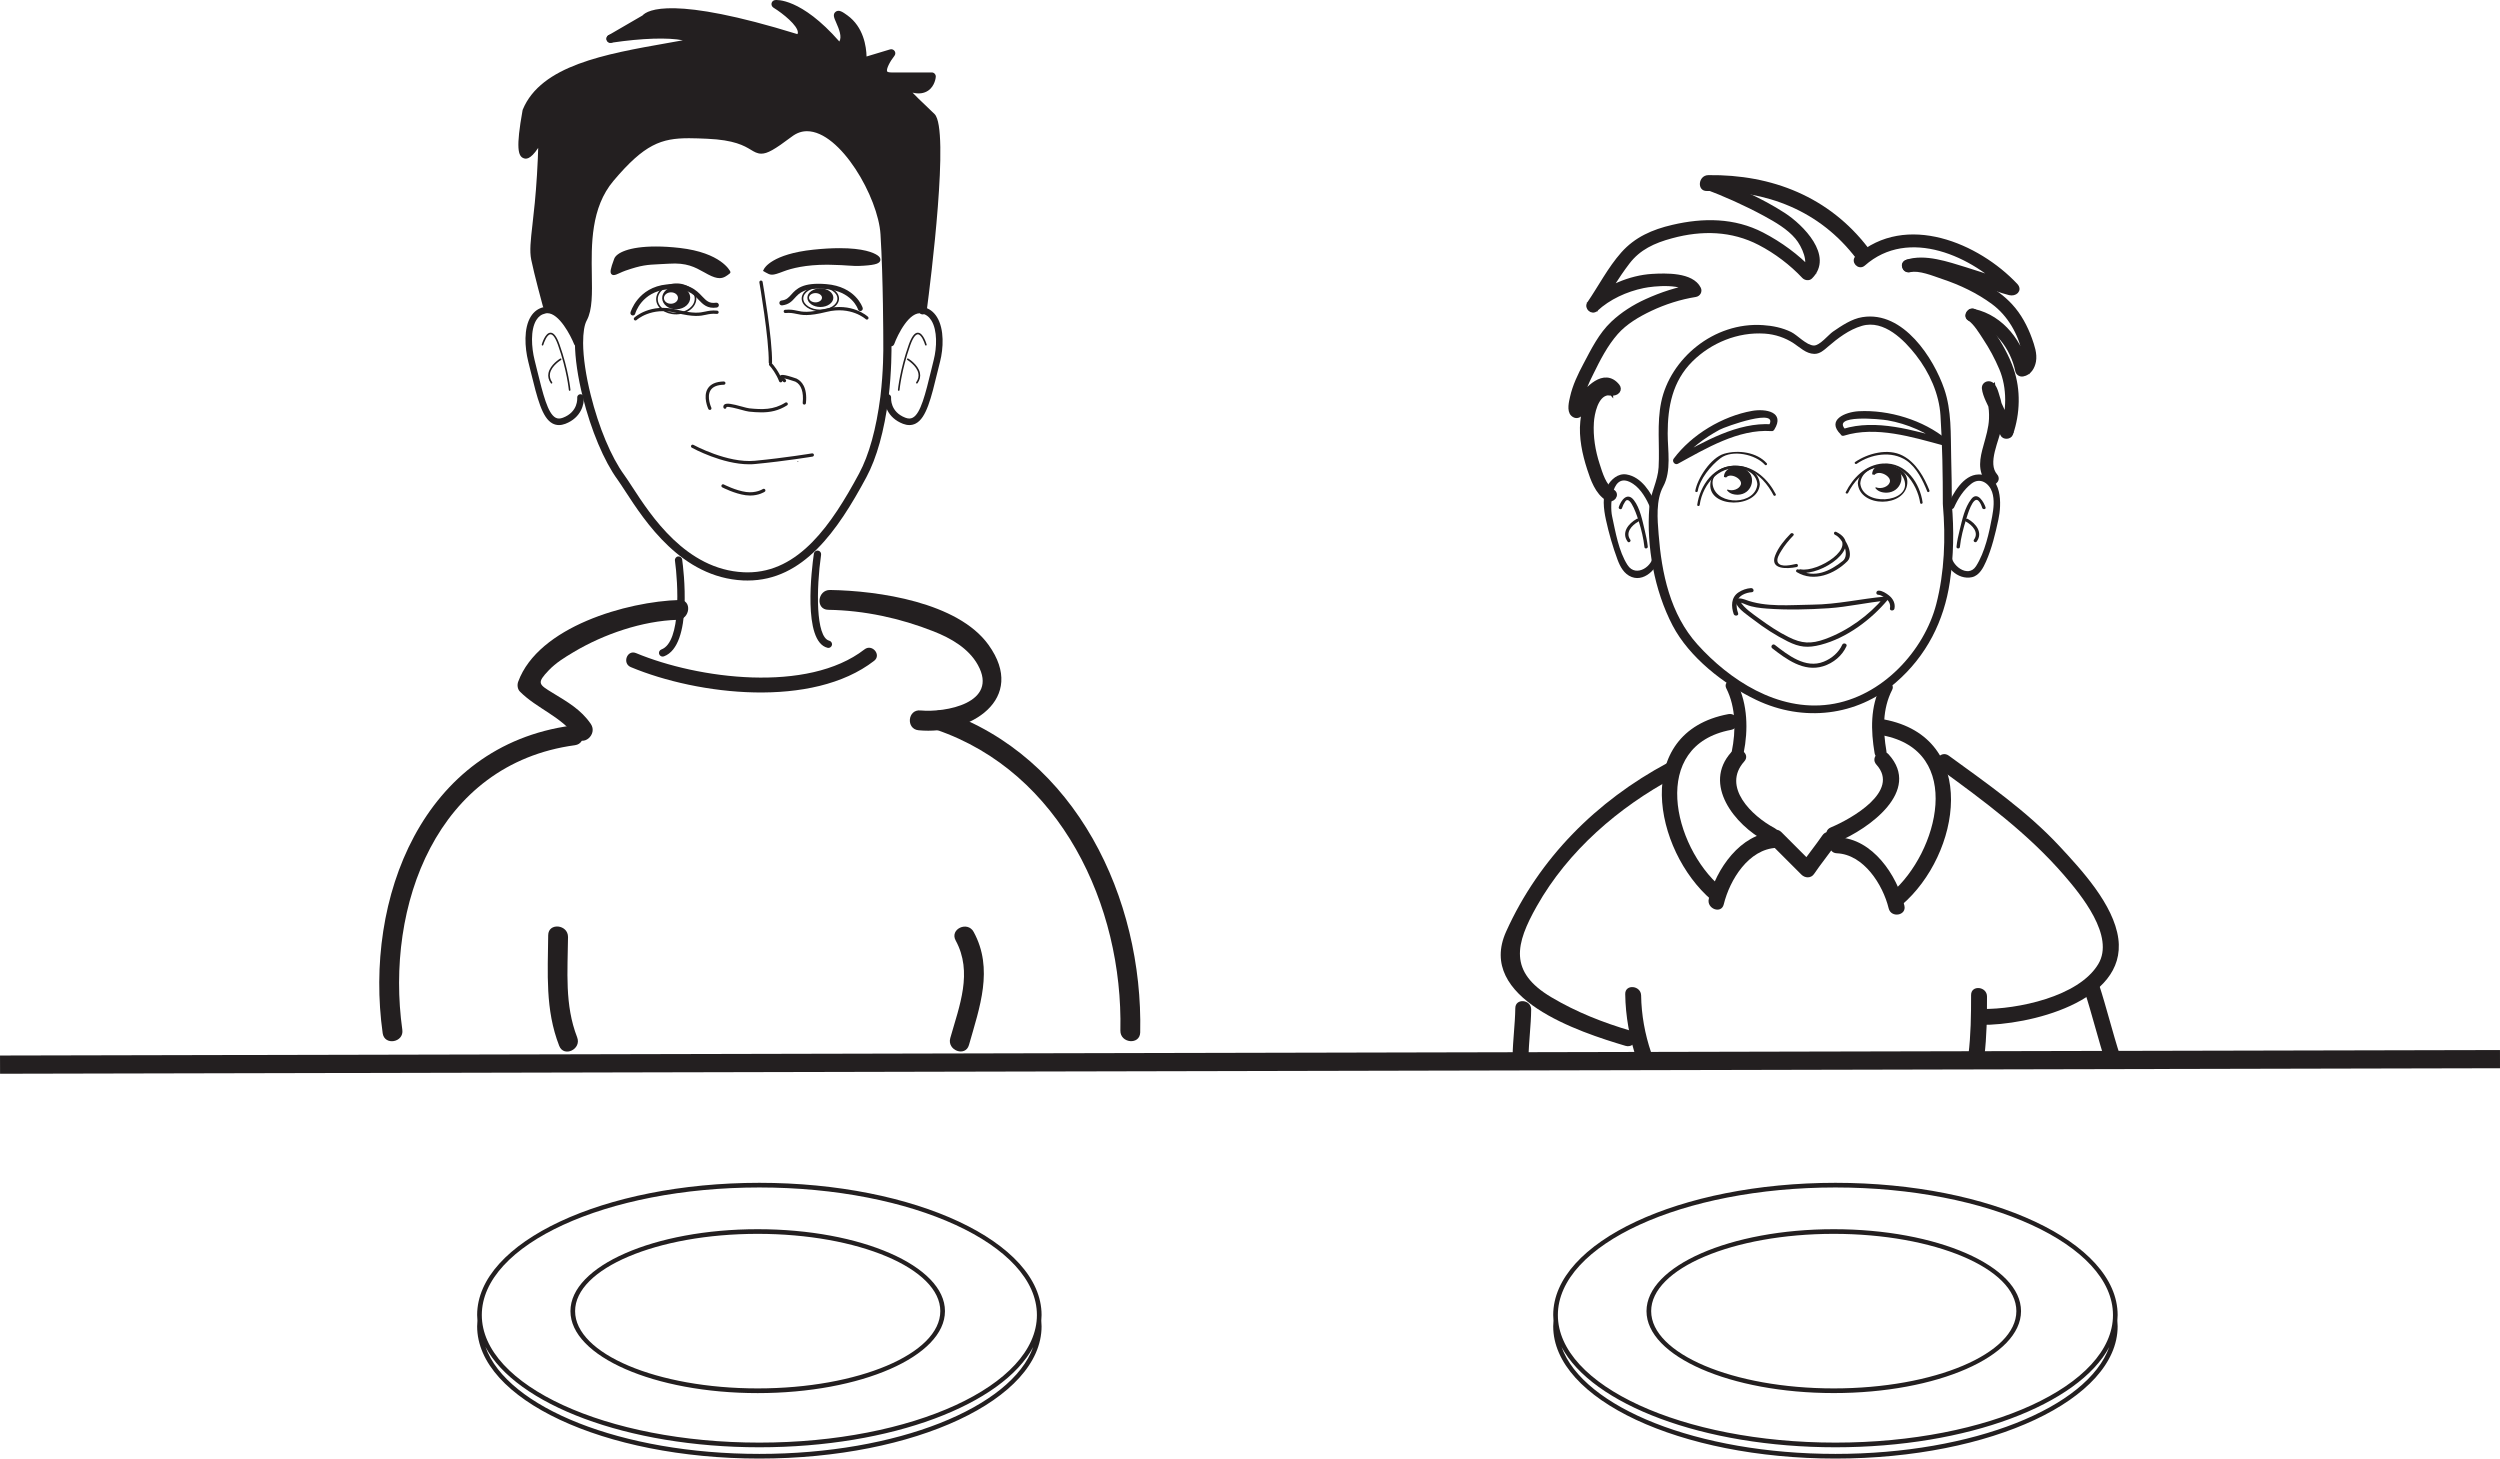 <?xml version="1.0" encoding="UTF-8"?>
<svg xmlns="http://www.w3.org/2000/svg" xmlns:xlink="http://www.w3.org/1999/xlink" width="274.356pt" height="160.066pt" viewBox="0 0 274.356 160.066" version="1.1">
<defs>
<clipPath id="clip1">
  <path d="M 0 87 L 274.355 87 L 274.355 146 L 0 146 Z M 0 87 "/>
</clipPath>
<clipPath id="clip2">
  <path d="M 52 129 L 115 129 L 115 160.066 L 52 160.066 Z M 52 129 "/>
</clipPath>
<clipPath id="clip3">
  <path d="M 170 129 L 233 129 L 233 160.066 L 170 160.066 Z M 170 129 "/>
</clipPath>
</defs>
<g id="surface1">
<g clip-path="url(#clip1)" clip-rule="nonzero">
<path style="fill:none;stroke-width:2;stroke-linecap:butt;stroke-linejoin:miter;stroke:rgb(13.73%,12.16%,12.549%);stroke-opacity:1;stroke-miterlimit:10;" d="M 0.002 -0.001 L 274.353 0.604 " transform="matrix(1,0,0,-1,0.002,116.835)"/>
</g>
<path style=" stroke:none;fill-rule:nonzero;fill:rgb(13.73%,12.16%,12.549%);fill-opacity:1;" d="M 69.227 73.211 C 76.617 76.293 89.16 77.766 95.93 72.52 C 96.766 71.871 95.703 70.617 94.871 71.266 C 88.637 76.102 76.594 74.504 69.797 71.672 C 68.816 71.266 68.254 72.805 69.227 73.211 "/>
<path style=" stroke:none;fill-rule:nonzero;fill:rgb(13.73%,12.16%,12.549%);fill-opacity:1;" d="M 74.574 65.844 C 68.816 66.008 59.082 68.773 56.867 74.812 C 56.738 75.16 56.789 75.629 57.059 75.898 C 58.922 77.773 61.672 78.668 63.172 80.859 C 63.965 82.023 65.625 80.602 64.836 79.445 C 63.762 77.871 62.258 77.02 60.656 76.043 C 59.109 75.098 58.871 74.973 60.23 73.551 C 61 72.742 62 72.125 62.957 71.559 C 66.258 69.59 70.496 68.133 74.363 68.02 C 75.758 67.98 75.977 65.805 74.574 65.844 "/>
<path style=" stroke:none;fill-rule:nonzero;fill:rgb(13.73%,12.16%,12.549%);fill-opacity:1;" d="M 90.891 66.922 C 94.836 66.984 98.793 67.84 102.457 69.289 C 104.344 70.031 106.305 71.148 107.312 72.973 C 109.641 77.168 103.715 78.223 101.012 77.965 C 99.602 77.824 99.402 80.004 100.805 80.141 C 106.453 80.688 112.77 76.73 108.48 70.766 C 105.117 66.09 96.383 64.828 91.098 64.746 C 89.695 64.723 89.48 66.898 90.891 66.922 "/>
<path style=" stroke:none;fill-rule:nonzero;fill:rgb(13.73%,12.16%,12.549%);fill-opacity:1;" d="M 62.715 79.629 C 46.363 81.848 39.922 98.59 41.996 113.391 C 42.195 114.789 44.348 114.402 44.152 113.012 C 42.242 99.387 47.93 83.84 63.094 81.781 C 64.492 81.59 64.105 79.441 62.715 79.629 "/>
<path style=" stroke:none;fill-rule:nonzero;fill:rgb(13.73%,12.16%,12.549%);fill-opacity:1;" d="M 102.73 80.078 C 116.379 84.734 123.254 99.352 122.953 113.094 C 122.922 114.5 125.094 114.711 125.129 113.305 C 125.453 98.59 118.094 83.012 103.488 78.027 C 102.152 77.574 101.398 79.621 102.73 80.078 "/>
<path style=" stroke:none;fill-rule:nonzero;fill:rgb(13.73%,12.16%,12.549%);fill-opacity:1;" d="M 63.336 113.832 C 61.953 110.27 62.301 106.574 62.336 102.84 C 62.352 101.438 60.172 101.223 60.16 102.629 C 60.121 106.805 59.82 110.801 61.367 114.77 C 61.875 116.086 63.852 115.145 63.336 113.832 "/>
<path style=" stroke:none;fill-rule:nonzero;fill:rgb(13.73%,12.16%,12.549%);fill-opacity:1;" d="M 106.336 114.68 C 107.508 110.543 109.066 106.332 106.852 102.27 C 106.18 101.035 104.199 101.961 104.875 103.207 C 106.781 106.703 105.289 110.375 104.285 113.922 C 103.906 115.273 105.953 116.035 106.336 114.68 "/>
<path style=" stroke:none;fill-rule:nonzero;fill:rgb(13.73%,12.16%,12.549%);fill-opacity:1;" d="M 69.73 35.172 C 69.684 35.172 69.637 35.152 69.602 35.113 C 69.531 35.039 69.539 34.926 69.609 34.859 C 69.68 34.793 71.375 33.258 74.25 33.977 C 76.172 34.457 76.797 34.32 77.402 34.191 C 77.754 34.117 78.117 34.035 78.703 34.09 C 78.801 34.098 78.875 34.188 78.867 34.285 C 78.859 34.383 78.77 34.457 78.672 34.449 C 78.141 34.398 77.816 34.469 77.477 34.543 C 76.859 34.676 76.168 34.824 74.168 34.328 C 71.473 33.652 69.871 35.105 69.855 35.125 C 69.82 35.156 69.777 35.172 69.73 35.172 "/>
<path style=" stroke:none;fill-rule:nonzero;fill:rgb(13.73%,12.16%,12.549%);fill-opacity:1;" d="M 69.449 34.621 C 69.426 34.621 69.402 34.617 69.375 34.609 C 69.234 34.57 69.152 34.422 69.191 34.281 C 69.199 34.254 69.984 31.523 73.191 31.211 C 75.59 30.977 76.406 31.836 77.059 32.527 C 77.523 33.008 77.824 33.332 78.582 33.219 C 78.727 33.195 78.863 33.301 78.887 33.445 C 78.91 33.59 78.809 33.73 78.66 33.75 C 77.629 33.906 77.141 33.395 76.668 32.898 C 76.066 32.262 75.379 31.543 73.246 31.75 C 70.414 32.023 69.738 34.328 69.711 34.422 C 69.676 34.543 69.566 34.621 69.449 34.621 "/>
<path style=" stroke:none;fill-rule:nonzero;fill:rgb(13.73%,12.16%,12.549%);fill-opacity:1;" d="M 94.418 34.137 C 94.305 34.137 94.199 34.062 94.16 33.949 C 94.133 33.867 93.461 31.945 90.633 31.719 C 88.293 31.523 87.73 32.145 87.234 32.691 C 86.906 33.055 86.566 33.43 85.828 33.512 C 85.68 33.527 85.547 33.422 85.531 33.277 C 85.516 33.129 85.621 32.992 85.77 32.977 C 86.305 32.918 86.527 32.668 86.836 32.328 C 87.383 31.719 88.066 30.961 90.676 31.18 C 93.879 31.441 94.645 33.688 94.672 33.781 C 94.719 33.926 94.641 34.074 94.5 34.121 C 94.473 34.133 94.445 34.137 94.418 34.137 "/>
<path style=" stroke:none;fill-rule:nonzero;fill:rgb(13.73%,12.16%,12.549%);fill-opacity:1;" d="M 85.672 41.965 C 85.602 41.965 85.535 41.922 85.504 41.848 C 85.195 41.035 84.656 40.328 84.441 40.113 C 84.367 40.043 84.371 39.93 84.441 39.859 C 84.512 39.789 84.625 39.789 84.695 39.859 C 84.879 40.047 85.484 40.781 85.84 41.723 C 85.875 41.812 85.828 41.918 85.738 41.953 C 85.715 41.961 85.695 41.965 85.672 41.965 "/>
<path style=" stroke:none;fill-rule:nonzero;fill:rgb(13.73%,12.16%,12.549%);fill-opacity:1;" d="M 77.898 44.988 C 77.832 44.988 77.766 44.953 77.734 44.887 C 77.711 44.832 77.117 43.531 77.672 42.641 C 77.98 42.145 78.57 41.883 79.43 41.863 C 79.539 41.879 79.613 41.938 79.613 42.039 C 79.617 42.137 79.539 42.219 79.438 42.223 C 78.711 42.238 78.219 42.441 77.977 42.832 C 77.523 43.559 78.055 44.723 78.062 44.734 C 78.102 44.824 78.066 44.934 77.977 44.973 C 77.949 44.984 77.922 44.988 77.898 44.988 "/>
<path style=" stroke:none;fill-rule:nonzero;fill:rgb(13.73%,12.16%,12.549%);fill-opacity:1;" d="M 72.719 72.055 C 72.555 72.055 72.402 71.953 72.344 71.789 C 72.266 71.582 72.371 71.352 72.582 71.273 C 74.797 70.457 74.406 63.957 74.07 61.52 C 74.039 61.301 74.191 61.098 74.41 61.066 C 74.633 61.035 74.836 61.191 74.863 61.41 C 74.996 62.371 76.074 70.844 72.859 72.031 C 72.812 72.043 72.766 72.055 72.719 72.055 "/>
<path style=" stroke:none;fill-rule:nonzero;fill:rgb(13.73%,12.16%,12.549%);fill-opacity:1;" d="M 90.906 71.105 C 90.875 71.105 90.844 71.098 90.809 71.09 C 88.066 70.402 89.086 62.367 89.316 60.766 C 89.348 60.543 89.555 60.395 89.77 60.422 C 89.992 60.457 90.141 60.66 90.109 60.879 C 89.578 64.57 89.504 69.938 91.004 70.312 C 91.219 70.367 91.352 70.586 91.297 70.801 C 91.25 70.98 91.086 71.105 90.906 71.105 "/>
<path style=" stroke:none;fill-rule:nonzero;fill:rgb(13.73%,12.16%,12.549%);fill-opacity:1;" d="M 62.516 42.891 C 62.469 42.891 62.43 42.855 62.426 42.809 C 62.422 42.785 62.215 40.602 61.238 37.867 C 60.895 36.895 60.605 36.688 60.418 36.688 L 60.41 36.688 C 60.035 36.703 59.715 37.539 59.621 37.859 C 59.609 37.906 59.559 37.938 59.516 37.922 C 59.465 37.906 59.438 37.859 59.453 37.812 C 59.488 37.684 59.832 36.527 60.406 36.512 C 60.41 36.508 60.414 36.508 60.418 36.508 C 60.773 36.508 61.098 36.934 61.406 37.809 C 62.391 40.566 62.602 42.77 62.605 42.793 C 62.609 42.844 62.57 42.887 62.523 42.891 Z M 62.516 42.891 "/>
<path style=" stroke:none;fill-rule:nonzero;fill:rgb(13.73%,12.16%,12.549%);fill-opacity:1;" d="M 60.523 42.094 C 60.5 42.094 60.469 42.082 60.453 42.059 C 60.195 41.695 60.109 41.316 60.191 40.926 C 60.383 40.016 61.434 39.375 61.477 39.348 C 61.52 39.324 61.574 39.336 61.602 39.379 C 61.629 39.422 61.613 39.477 61.57 39.504 C 61.559 39.512 60.539 40.129 60.363 40.965 C 60.297 41.305 60.375 41.637 60.598 41.953 C 60.629 41.996 60.617 42.051 60.578 42.078 C 60.562 42.09 60.547 42.094 60.523 42.094 "/>
<path style=" stroke:none;fill-rule:nonzero;fill:rgb(13.73%,12.16%,12.549%);fill-opacity:1;" d="M 98.629 42.891 L 98.621 42.891 C 98.57 42.887 98.535 42.844 98.539 42.793 C 98.543 42.77 98.754 40.566 99.734 37.809 C 100.047 36.934 100.371 36.508 100.727 36.508 C 100.73 36.508 100.734 36.508 100.742 36.512 C 101.312 36.527 101.656 37.684 101.695 37.812 C 101.711 37.859 101.68 37.906 101.633 37.922 C 101.586 37.938 101.535 37.906 101.523 37.859 C 101.434 37.539 101.109 36.703 100.734 36.688 C 100.555 36.688 100.258 36.883 99.902 37.867 C 98.93 40.602 98.719 42.785 98.719 42.809 C 98.715 42.855 98.676 42.891 98.629 42.891 "/>
<path style=" stroke:none;fill-rule:nonzero;fill:rgb(13.73%,12.16%,12.549%);fill-opacity:1;" d="M 100.617 42.094 C 100.602 42.094 100.582 42.09 100.566 42.078 C 100.527 42.051 100.516 41.996 100.543 41.953 C 100.773 41.637 100.852 41.301 100.781 40.961 C 100.605 40.129 99.586 39.512 99.578 39.504 C 99.535 39.477 99.52 39.422 99.543 39.379 C 99.57 39.336 99.625 39.324 99.668 39.348 C 99.715 39.375 100.766 40.016 100.957 40.926 C 101.039 41.316 100.949 41.695 100.691 42.059 C 100.676 42.082 100.645 42.094 100.617 42.094 "/>
<path style=" stroke:none;fill-rule:nonzero;fill:rgb(13.73%,12.16%,12.549%);fill-opacity:1;" d="M 79.98 29.867 C 79.98 29.867 79.055 27.91 74.582 27.391 C 70.109 26.871 67.852 27.711 67.574 28.457 C 66.719 30.75 67.402 29.941 68.59 29.531 C 70.777 28.773 71.184 28.898 73.414 28.758 C 75.652 28.613 76.566 29.305 77.789 29.957 C 79.012 30.609 79.375 30.348 79.98 29.867 "/>
<path style=" stroke:none;fill-rule:nonzero;fill:rgb(13.73%,12.16%,12.549%);fill-opacity:1;" d="M 73.992 28.559 C 75.637 28.559 76.527 29.055 77.465 29.574 C 77.598 29.648 77.734 29.723 77.871 29.801 C 78.344 30.051 78.691 30.168 78.969 30.168 C 79.254 30.168 79.457 30.043 79.742 29.824 C 79.449 29.402 78.219 27.996 74.559 27.566 C 73.648 27.461 72.781 27.406 71.988 27.406 C 69.176 27.406 67.906 28.07 67.742 28.52 C 67.363 29.539 67.348 29.797 67.375 29.855 C 67.438 29.832 67.648 29.734 67.852 29.645 C 68.051 29.551 68.277 29.449 68.531 29.363 C 70.348 28.73 70.977 28.703 72.352 28.637 C 72.66 28.621 73 28.605 73.402 28.582 C 73.609 28.566 73.805 28.559 73.992 28.559 M 78.969 30.523 C 78.629 30.523 78.23 30.395 77.703 30.117 C 77.562 30.039 77.426 29.965 77.293 29.891 C 76.246 29.309 75.352 28.812 73.426 28.938 C 73.023 28.965 72.68 28.98 72.371 28.992 C 70.988 29.062 70.418 29.09 68.648 29.699 C 68.41 29.781 68.191 29.883 68 29.969 C 67.719 30.098 67.516 30.188 67.348 30.188 C 67.195 30.188 67.113 30.105 67.078 30.059 C 66.949 29.875 66.965 29.566 67.406 28.395 C 67.637 27.773 68.977 27.051 71.988 27.051 C 72.797 27.051 73.676 27.105 74.602 27.211 C 79.125 27.734 80.102 29.707 80.141 29.793 C 80.176 29.867 80.156 29.957 80.09 30.008 C 79.754 30.273 79.434 30.523 78.969 30.523 "/>
<path style=" stroke:none;fill-rule:nonzero;fill:rgb(13.73%,12.16%,12.549%);fill-opacity:1;" d="M 84.09 29.625 C 84.09 29.625 84.832 28.137 89.309 27.664 C 93.773 27.195 95.57 27.852 96.145 28.238 C 96.707 28.617 96.078 28.809 94.742 28.891 C 93.41 28.977 93.375 28.832 91.176 28.789 C 88.98 28.746 87.176 29.047 85.906 29.527 C 84.641 30.008 84.648 29.938 84.09 29.625 "/>
<path style=" stroke:none;fill-rule:nonzero;fill:rgb(13.73%,12.16%,12.549%);fill-opacity:1;" d="M 84.496 29.543 C 84.586 29.59 84.645 29.605 84.723 29.605 C 84.91 29.605 85.238 29.496 85.812 29.277 C 87.219 28.742 89.07 28.48 91.184 28.52 C 92.156 28.539 92.699 28.578 93.137 28.609 C 93.664 28.648 93.996 28.672 94.727 28.625 C 95.473 28.578 95.824 28.504 95.984 28.453 C 95.73 28.285 94.738 27.773 92.137 27.773 C 91.293 27.773 90.352 27.824 89.332 27.93 C 86.113 28.273 84.895 29.145 84.496 29.543 M 84.723 30.145 C 84.457 30.145 84.277 30.039 84.047 29.91 L 83.734 29.73 L 83.852 29.504 C 83.883 29.438 84.711 27.879 89.277 27.398 C 90.312 27.289 91.273 27.234 92.137 27.234 C 94.746 27.234 95.859 27.723 96.293 28.016 C 96.555 28.191 96.66 28.383 96.605 28.59 C 96.523 28.879 96.199 29.07 94.762 29.16 C 94 29.211 93.652 29.184 93.102 29.145 C 92.668 29.113 92.133 29.078 91.172 29.059 C 91.031 29.055 90.891 29.051 90.754 29.051 C 88.402 29.051 86.871 29.449 86.004 29.777 C 85.34 30.031 84.996 30.145 84.723 30.145 "/>
<path style=" stroke:none;fill-rule:nonzero;fill:rgb(13.73%,12.16%,12.549%);fill-opacity:1;" d="M 87.496 50.656 L 87.598 50.656 C 87.625 50.656 87.633 50.609 87.602 50.609 L 87.504 50.609 C 87.477 50.609 87.473 50.656 87.496 50.656 "/>
<path style=" stroke:none;fill-rule:nonzero;fill:rgb(13.73%,12.16%,12.549%);fill-opacity:1;" d="M 73.656 33.332 C 73.23 33.352 72.879 33.082 72.863 32.734 C 72.852 32.387 73.184 32.094 73.609 32.082 C 74.031 32.066 74.395 32.328 74.402 32.68 C 74.414 33.027 74.082 33.316 73.656 33.332 M 74.168 31.43 C 73.312 31.461 72.648 32.047 72.668 32.738 C 72.695 33.434 73.402 33.969 74.258 33.941 C 75.105 33.91 75.773 33.324 75.746 32.629 C 75.719 31.934 75.012 31.402 74.168 31.43 "/>
<path style=" stroke:none;fill-rule:nonzero;fill:rgb(13.73%,12.16%,12.549%);fill-opacity:1;" d="M 74.258 31.285 C 74.223 31.285 74.191 31.285 74.156 31.285 C 73.613 31.305 73.105 31.484 72.734 31.789 C 72.367 32.09 72.172 32.477 72.188 32.875 C 72.219 33.711 73.145 34.359 74.273 34.32 C 75.387 34.277 76.27 33.562 76.238 32.727 C 76.207 31.918 75.336 31.285 74.258 31.285 M 74.176 34.5 C 72.992 34.5 72.043 33.789 72.008 32.883 C 71.992 32.426 72.211 31.988 72.621 31.652 C 73.023 31.32 73.566 31.125 74.148 31.105 C 75.367 31.07 76.383 31.789 76.418 32.719 C 76.453 33.656 75.492 34.453 74.281 34.5 C 74.242 34.5 74.207 34.5 74.176 34.5 "/>
<path style=" stroke:none;fill-rule:nonzero;fill:rgb(13.73%,12.16%,12.549%);fill-opacity:1;" d="M 89.496 33.184 C 89.102 33.184 88.781 32.953 88.781 32.672 C 88.781 32.391 89.102 32.164 89.496 32.164 C 89.883 32.164 90.207 32.391 90.207 32.672 C 90.207 32.953 89.883 33.184 89.496 33.184 M 90.027 31.652 C 89.242 31.652 88.602 32.109 88.602 32.672 C 88.602 33.234 89.242 33.691 90.027 33.691 C 90.812 33.691 91.453 33.234 91.453 32.672 C 91.453 32.109 90.812 31.652 90.027 31.652 "/>
<path style=" stroke:none;fill-rule:nonzero;fill:rgb(13.73%,12.16%,12.549%);fill-opacity:1;" d="M 90.027 31.555 C 88.992 31.555 88.156 32.098 88.156 32.766 C 88.156 33.438 88.992 33.98 90.027 33.98 C 91.059 33.98 91.898 33.438 91.898 32.766 C 91.898 32.098 91.059 31.555 90.027 31.555 M 90.027 34.16 C 88.895 34.16 87.977 33.535 87.977 32.766 C 87.977 32 88.895 31.371 90.027 31.371 C 91.156 31.371 92.078 32 92.078 32.766 C 92.078 33.535 91.156 34.16 90.027 34.16 "/>
<path style=" stroke:none;fill-rule:nonzero;fill:rgb(13.73%,12.16%,12.549%);fill-opacity:1;" d="M 82.219 50.953 C 79.266 50.953 76.066 49.211 75.926 49.133 C 75.836 49.086 75.805 48.977 75.852 48.891 C 75.902 48.805 76.012 48.77 76.094 48.82 C 76.133 48.84 79.828 50.852 82.836 50.566 C 86.137 50.25 89.086 49.758 89.113 49.754 C 89.215 49.738 89.305 49.805 89.32 49.902 C 89.336 50 89.273 50.09 89.172 50.109 C 89.145 50.113 86.188 50.605 82.871 50.922 C 82.656 50.945 82.438 50.953 82.219 50.953 "/>
<path style=" stroke:none;fill-rule:nonzero;fill:rgb(13.73%,12.16%,12.549%);fill-opacity:1;" d="M 82.32 54.383 C 82.168 54.383 82.004 54.371 81.832 54.348 C 80.625 54.184 79.316 53.512 79.262 53.484 C 79.176 53.438 79.137 53.328 79.188 53.242 C 79.23 53.152 79.34 53.117 79.426 53.164 C 79.441 53.172 80.734 53.836 81.879 53.992 C 82.977 54.145 83.715 53.672 83.719 53.668 C 83.805 53.613 83.914 53.641 83.969 53.719 C 84.023 53.805 84.004 53.914 83.918 53.969 C 83.887 53.988 83.281 54.383 82.32 54.383 "/>
<path style=" stroke:none;fill-rule:nonzero;fill:rgb(13.73%,12.16%,12.549%);fill-opacity:1;" d="M 84.543 39.961 C 84.441 39.957 84.363 39.875 84.363 39.777 C 84.406 37.219 83.348 31.059 83.336 30.996 C 83.32 30.898 83.387 30.805 83.484 30.789 C 83.578 30.773 83.672 30.836 83.691 30.934 C 83.734 31.188 84.77 37.191 84.727 39.781 C 84.723 39.883 84.641 39.961 84.543 39.961 "/>
<path style=" stroke:none;fill-rule:nonzero;fill:rgb(13.73%,12.16%,12.549%);fill-opacity:1;" d="M 102.25 12.844 C 103.84 14.434 101.254 34.055 101.254 34.055 C 99.277 33.602 97.793 37.648 97.793 37.648 L 97.383 37.66 L 97.383 37.395 C 97.383 37.395 97.383 30.629 97.078 25.695 C 96.785 20.777 90.961 11.371 86.648 14.621 C 81.609 18.398 84.793 15.086 77.613 14.777 C 73.16 14.582 71.156 14.621 66.992 19.543 C 62.809 24.473 65.492 32.156 64.008 34.93 C 63.672 35.527 63.543 36.48 63.543 37.648 L 63.344 37.648 C 63.344 37.648 61.895 34.016 60.066 34.016 L 60.012 33.496 C 60.012 33.496 59.059 29.992 58.738 28.402 C 58.422 26.82 59.059 24.594 59.379 19.195 C 59.695 13.801 59.379 14.766 59.379 14.766 C 59.379 14.766 56.191 21.105 57.785 12.207 C 60.012 6.809 69.219 6.008 76.527 4.578 C 74.695 3.066 67.574 4.168 67.016 4.246 L 70.809 2.043 C 70.809 2.043 72.391 -0.504 87.645 4.258 C 89.238 3 85.113 0.453 85.113 0.453 C 85.113 0.453 87.805 0.148 92.09 5.215 C 93.996 3.953 90.512 0.453 92.723 2.043 C 94.953 3.648 94.637 6.809 94.637 6.809 L 97.805 5.852 C 97.805 5.852 95.75 8.398 97.805 8.398 L 102.25 8.398 C 102.25 8.398 102.105 10.309 100.031 9.672 C 97.965 9.035 100.672 11.266 102.25 12.844 "/>
<path style=" stroke:none;fill-rule:nonzero;fill:rgb(13.73%,12.16%,12.549%);fill-opacity:1;" d="M 75.621 15.168 C 72.559 15.168 70.73 15.816 67.336 19.832 C 64.828 22.789 64.898 26.863 64.949 30.137 C 64.984 32.211 65.016 34 64.402 35.141 C 64.129 35.633 63.992 36.473 63.992 37.648 C 64 39.223 64.301 41.246 64.824 43.336 C 65.703 46.883 67.078 50.168 68.504 52.121 C 68.754 52.465 69.043 52.91 69.379 53.426 C 71.441 56.598 75.281 62.504 81.602 62.801 C 81.754 62.809 81.902 62.812 82.047 62.812 C 87.668 62.812 91.25 57.598 94.281 51.961 C 95.375 49.918 96.16 47.078 96.617 43.523 C 96.953 40.715 96.945 38.332 96.934 37.668 L 96.934 37.395 C 96.934 37.328 96.93 30.586 96.629 25.727 C 96.387 21.664 92.227 14.398 88.559 14.398 C 87.977 14.398 87.426 14.594 86.918 14.977 C 84.969 16.441 84.211 16.863 83.547 16.863 C 83.105 16.863 82.773 16.664 82.395 16.434 C 81.68 16.004 80.598 15.355 77.598 15.227 C 76.941 15.199 76.246 15.168 75.621 15.168 M 82.047 63.707 C 81.891 63.707 81.727 63.707 81.559 63.699 C 74.781 63.379 70.777 57.219 68.625 53.914 C 68.297 53.41 68.016 52.977 67.781 52.648 C 66.289 50.605 64.859 47.207 63.953 43.555 C 63.41 41.398 63.105 39.301 63.094 37.652 C 63.094 36.301 63.262 35.34 63.613 34.711 C 64.109 33.781 64.086 32.098 64.055 30.152 C 63.996 26.727 63.926 22.465 66.648 19.25 C 70.254 14.992 72.328 14.273 75.621 14.273 C 76.266 14.273 76.969 14.301 77.633 14.332 C 80.867 14.469 82.113 15.219 82.859 15.668 C 83.191 15.871 83.363 15.965 83.547 15.965 C 83.961 15.965 84.699 15.52 86.379 14.262 C 87.043 13.758 87.777 13.504 88.559 13.504 C 92.73 13.504 97.262 21.203 97.523 25.672 C 97.828 30.559 97.832 37.328 97.832 37.395 L 97.832 37.66 C 97.844 38.332 97.852 40.766 97.512 43.633 C 97.039 47.301 96.219 50.246 95.07 52.387 C 91.91 58.27 88.145 63.707 82.047 63.707 "/>
<path style=" stroke:none;fill-rule:nonzero;fill:rgb(13.73%,12.16%,12.549%);fill-opacity:1;" d="M 61.344 46.648 C 61.094 46.648 60.859 46.59 60.645 46.477 C 59.492 45.871 58.969 43.73 58.238 40.762 L 57.969 39.672 C 57.586 38.125 57.457 36.02 58.25 34.742 C 58.594 34.188 59.074 33.836 59.684 33.703 C 59.801 33.672 59.934 33.652 60.066 33.652 C 62.082 33.652 63.52 37.117 63.676 37.512 C 63.75 37.699 63.66 37.906 63.477 37.98 C 63.293 38.055 63.082 37.965 63.008 37.781 C 62.633 36.832 61.363 34.371 60.066 34.371 C 59.996 34.371 59.922 34.379 59.852 34.402 C 59.418 34.496 59.102 34.73 58.859 35.121 C 58.184 36.211 58.332 38.16 58.664 39.5 L 58.934 40.594 C 59.594 43.27 60.113 45.387 60.977 45.84 C 61.207 45.961 61.465 45.961 61.781 45.84 C 63.465 45.199 63.348 43.715 63.344 43.652 C 63.324 43.457 63.469 43.281 63.668 43.262 C 63.863 43.242 64.039 43.387 64.059 43.582 C 64.133 44.301 63.805 45.836 62.039 46.512 C 61.797 46.602 61.562 46.648 61.344 46.648 "/>
<path style=" stroke:none;fill-rule:nonzero;fill:rgb(13.73%,12.16%,12.549%);fill-opacity:1;" d="M 99.797 46.648 C 99.574 46.648 99.34 46.602 99.102 46.512 C 97.34 45.836 97.008 44.301 97.082 43.582 C 97.098 43.387 97.277 43.242 97.473 43.258 C 97.668 43.281 97.812 43.457 97.793 43.652 C 97.789 43.715 97.68 45.199 99.355 45.84 C 99.676 45.961 99.938 45.961 100.168 45.836 C 101.039 45.379 101.555 43.25 102.211 40.555 L 102.469 39.5 C 102.82 38.121 102.879 36.25 102.215 35.176 C 101.957 34.754 101.617 34.504 101.176 34.402 C 99.809 34.09 98.512 36.73 98.129 37.773 C 98.062 37.957 97.855 38.051 97.668 37.984 C 97.484 37.918 97.387 37.711 97.457 37.523 C 97.52 37.348 99.066 33.184 101.336 33.703 C 101.961 33.84 102.465 34.211 102.828 34.801 C 103.652 36.141 103.527 38.262 103.168 39.672 L 102.906 40.727 C 102.184 43.707 101.66 45.863 100.504 46.473 C 100.281 46.59 100.047 46.648 99.797 46.648 "/>
<path style=" stroke:none;fill-rule:nonzero;fill:rgb(13.73%,12.16%,12.549%);fill-opacity:1;" d="M 60.012 33.945 C 59.816 33.945 59.633 33.812 59.578 33.613 C 59.539 33.473 58.617 30.078 58.297 28.492 C 58.105 27.531 58.23 26.426 58.438 24.602 C 58.598 23.223 58.789 21.508 58.93 19.172 C 59.012 17.805 59.047 16.867 59.062 16.23 C 58.164 17.598 57.672 17.434 57.484 17.371 C 56.84 17.156 56.609 16.227 57.344 12.125 C 57.348 12.094 57.355 12.062 57.367 12.035 C 59.371 7.18 66.414 5.93 73.23 4.727 C 73.801 4.625 74.371 4.523 74.938 4.422 C 73.301 4.105 70.527 4.184 67.152 4.68 L 67.137 4.684 C 66.828 4.785 66.543 4.555 66.543 4.258 C 66.543 4.078 66.648 3.926 66.801 3.852 C 66.848 3.828 66.898 3.809 66.953 3.801 L 67.02 3.793 C 69.961 3.359 75.137 2.848 76.812 4.23 C 76.945 4.34 77.004 4.52 76.961 4.688 C 76.922 4.855 76.785 4.984 76.613 5.016 C 75.566 5.223 74.48 5.418 73.387 5.609 C 66.832 6.77 60.062 7.969 58.219 12.332 C 57.746 14.98 57.754 15.996 57.812 16.379 C 58.105 16.078 58.582 15.344 58.965 14.586 C 59.074 14.309 59.32 14.219 59.512 14.258 C 59.961 14.34 60.113 14.371 59.824 19.223 C 59.688 21.586 59.488 23.316 59.332 24.703 C 59.133 26.441 59.016 27.492 59.18 28.316 C 59.492 29.871 60.438 33.344 60.445 33.379 C 60.512 33.617 60.367 33.863 60.133 33.93 C 60.094 33.941 60.051 33.945 60.012 33.945 "/>
<path style=" stroke:none;fill-rule:nonzero;fill:rgb(13.73%,12.16%,12.549%);fill-opacity:1;" d="M 101.254 34.504 C 101.234 34.504 101.215 34.5 101.195 34.5 C 100.949 34.465 100.777 34.238 100.809 33.996 C 102.066 24.461 102.828 14.059 101.93 13.16 C 101.613 12.84 101.246 12.496 100.887 12.152 C 99.172 10.531 98.598 9.941 98.91 9.402 C 99.18 8.941 99.848 9.145 100.164 9.242 C 100.68 9.402 101.078 9.387 101.352 9.207 C 101.488 9.113 101.59 8.98 101.652 8.848 L 97.805 8.848 C 97.012 8.848 96.684 8.508 96.547 8.223 C 96.32 7.758 96.496 7.156 96.758 6.637 L 94.766 7.234 C 94.617 7.277 94.465 7.246 94.348 7.152 C 94.234 7.055 94.172 6.91 94.188 6.762 C 94.188 6.734 94.414 4.219 92.84 2.723 C 93.18 3.625 93.434 4.867 92.336 5.59 C 92.145 5.715 91.891 5.68 91.742 5.504 C 89.973 3.406 88.484 2.266 87.379 1.641 C 87.949 2.211 88.422 2.859 88.457 3.484 C 88.48 3.922 88.297 4.316 87.922 4.609 C 87.809 4.703 87.652 4.73 87.512 4.688 C 73.234 0.23 71.188 2.289 71.168 2.312 C 71.129 2.375 71.098 2.395 71.035 2.43 L 67.242 4.633 C 67.027 4.758 66.754 4.684 66.629 4.473 C 66.504 4.258 66.578 3.98 66.789 3.859 L 70.508 1.699 C 71.055 1.09 73.852 -0.484 87.512 3.746 C 87.559 3.668 87.562 3.598 87.559 3.535 C 87.52 2.793 85.965 1.508 84.875 0.836 C 84.715 0.734 84.633 0.539 84.672 0.352 C 84.715 0.168 84.871 0.027 85.062 0.008 C 85.176 -0.012 87.902 -0.254 92.113 4.555 C 92.41 4.043 92.105 3.242 91.754 2.453 C 91.535 1.961 91.363 1.57 91.695 1.301 C 92.055 1.008 92.488 1.32 92.988 1.68 C 94.781 2.969 95.07 5.121 95.098 6.199 L 97.676 5.422 C 97.863 5.363 98.066 5.438 98.18 5.602 C 98.289 5.766 98.277 5.98 98.152 6.133 C 97.676 6.727 97.234 7.582 97.355 7.836 C 97.383 7.891 97.531 7.949 97.805 7.949 L 102.25 7.949 C 102.375 7.949 102.492 8 102.578 8.094 C 102.66 8.184 102.707 8.309 102.695 8.43 C 102.695 8.473 102.613 9.434 101.859 9.945 C 101.406 10.254 100.832 10.332 100.148 10.168 C 100.527 10.574 101.082 11.102 101.504 11.5 C 101.871 11.848 102.242 12.203 102.566 12.523 C 104.23 14.191 102.133 30.797 101.699 34.113 C 101.668 34.34 101.477 34.504 101.254 34.504 "/>
<path style=" stroke:none;fill-rule:nonzero;fill:rgb(13.73%,12.16%,12.549%);fill-opacity:1;" d="M 95.133 35.074 C 95.09 35.074 95.047 35.059 95.012 35.027 C 94.996 35.012 93.387 33.559 90.703 34.23 C 88.699 34.73 88.004 34.578 87.391 34.445 C 87.051 34.375 86.73 34.305 86.195 34.352 C 86.102 34.363 86.012 34.289 86.004 34.188 C 85.992 34.09 86.066 34.004 86.164 33.996 C 86.75 33.941 87.113 34.02 87.465 34.094 C 88.07 34.227 88.695 34.359 90.617 33.883 C 93.496 33.164 95.188 34.699 95.258 34.766 C 95.328 34.832 95.332 34.945 95.266 35.02 C 95.23 35.055 95.184 35.074 95.133 35.074 "/>
<path style=" stroke:none;fill-rule:nonzero;fill:rgb(13.73%,12.16%,12.549%);fill-opacity:1;" d="M 88.266 44.402 L 88.25 44.402 C 88.148 44.391 88.078 44.305 88.09 44.207 C 88.211 43.031 87.93 42.211 87.305 41.895 C 87.293 41.891 87.285 41.887 87.273 41.879 C 86.617 41.652 86.254 41.559 86.059 41.52 C 86.102 41.559 86.148 41.594 86.195 41.629 C 86.277 41.688 86.297 41.797 86.234 41.879 C 86.18 41.961 86.066 41.977 85.988 41.922 C 85.449 41.539 85.547 41.348 85.578 41.285 C 85.672 41.105 85.867 41.008 87.418 41.547 C 87.434 41.555 87.453 41.562 87.469 41.578 C 87.93 41.816 88.629 42.465 88.445 44.242 C 88.434 44.332 88.359 44.402 88.266 44.402 "/>
<path style=" stroke:none;fill-rule:nonzero;fill:rgb(13.73%,12.16%,12.549%);fill-opacity:1;" d="M 83.559 45.254 C 83.113 45.254 82.664 45.219 82.199 45.172 C 82.012 45.152 81.688 45.066 81.32 44.965 C 80.852 44.836 79.883 44.574 79.719 44.676 C 79.73 44.777 79.672 44.848 79.578 44.859 C 79.473 44.875 79.398 44.789 79.383 44.691 C 79.371 44.574 79.406 44.477 79.484 44.406 C 79.734 44.184 80.379 44.336 81.414 44.617 C 81.754 44.711 82.078 44.797 82.234 44.812 C 83.633 44.953 84.891 45 86.184 44.184 C 86.266 44.129 86.379 44.156 86.43 44.238 C 86.484 44.324 86.457 44.434 86.375 44.484 C 85.426 45.086 84.508 45.254 83.559 45.254 "/>
<path style=" stroke:none;fill-rule:nonzero;fill:rgb(13.73%,12.16%,12.549%);fill-opacity:1;" d="M 213.219 55.441 C 213.531 59.016 213.395 62.793 212.492 66.289 C 211.184 71.367 206.57 76.5 200.789 77.309 C 195.066 78.109 189.785 74.598 186.309 70.754 C 183.27 67.395 182.348 62.883 182.02 58.613 C 181.891 56.996 181.707 54.887 182.527 53.383 C 183.449 51.695 183.012 49.395 183.016 47.578 C 183.016 44.668 183.523 41.848 185.746 39.648 C 187.773 37.645 190.688 36.41 193.672 36.613 C 194.816 36.691 195.91 37.062 196.84 37.672 C 197.52 38.117 198.195 38.816 199.094 38.836 C 199.703 38.855 200.18 38.418 200.59 38.059 C 201.66 37.137 202.91 36.172 204.328 35.762 C 206.766 35.043 208.996 37.355 210.25 38.957 C 211.754 40.879 212.805 43.23 212.953 45.605 C 213.16 48.836 213.211 52.086 213.211 55.32 C 213.215 55.91 214.203 56 214.203 55.406 C 214.199 53.645 214.172 51.883 214.125 50.125 C 214.066 47.648 214.184 45.062 213.363 42.68 C 212.234 39.383 208.906 34.082 204.391 34.801 C 203.207 34.984 202.098 35.75 201.152 36.395 C 200.668 36.727 199.707 37.934 199.059 37.918 C 198.242 37.898 197.277 36.789 196.562 36.434 C 195.613 35.969 194.551 35.75 193.484 35.68 C 188.051 35.309 183.285 39.395 182.305 44.121 C 181.812 46.484 182.152 48.895 182.02 51.273 C 181.941 52.789 181.117 54.125 181 55.668 C 180.676 59.934 181.543 64.797 183.562 68.656 C 185.371 72.105 189.133 75.094 192.746 76.816 C 197.91 79.277 203.777 78.582 208.016 74.93 C 211.445 71.98 213.352 68.105 213.98 63.863 C 214.398 61.051 214.449 58.121 214.195 55.285 C 214.145 54.695 213.164 54.855 213.219 55.441 "/>
<path style=" stroke:none;fill-rule:nonzero;fill:rgb(13.73%,12.16%,12.549%);fill-opacity:1;" d="M 192.859 53.121 C 192.676 55.441 188.496 55.52 187.98 53.336 C 187.418 50.945 192.66 50.562 192.859 53.152 C 192.871 53.312 193.137 53.27 193.125 53.113 C 192.918 50.43 187.906 50.441 187.695 53.121 C 187.488 55.805 192.918 55.84 193.129 53.148 C 193.141 52.984 192.871 52.961 192.859 53.121 "/>
<path style=" stroke:none;fill-rule:nonzero;fill:rgb(13.73%,12.16%,12.549%);fill-opacity:1;" d="M 197.562 62.82 C 199.793 63.277 204.746 59.934 201.504 58.367 L 201.379 58.691 C 202.262 59.082 203.02 60.922 202.234 61.555 C 200.875 62.648 199.102 63.539 197.398 62.508 C 197.191 62.383 196.98 62.668 197.184 62.789 C 199.062 63.926 201.336 62.992 202.746 61.582 C 203.543 60.773 202.402 58.758 201.504 58.367 C 201.281 58.27 201.168 58.59 201.379 58.691 C 204.059 59.988 199.461 62.855 197.598 62.477 C 197.359 62.426 197.332 62.773 197.562 62.82 "/>
<path style=" stroke:none;fill-rule:nonzero;fill:rgb(13.73%,12.16%,12.549%);fill-opacity:1;" d="M 194.875 54.234 C 194.082 52.688 192.633 51.23 190.695 51.109 C 188.07 50.941 186.551 53.328 186.258 55.395 C 186.234 55.559 186.504 55.582 186.527 55.422 C 186.859 53.062 188.836 50.688 191.715 51.539 C 193.02 51.922 194.062 53.242 194.629 54.348 C 194.707 54.488 194.949 54.383 194.875 54.234 "/>
<path style=" stroke:none;fill-rule:nonzero;fill:rgb(13.73%,12.16%,12.549%);fill-opacity:1;" d="M 189.188 52.344 C 189.188 51.133 191.117 50.848 191.922 51.824 C 192.648 52.516 192.246 54.238 190.719 54.293 C 190.152 54.293 189.75 54.121 189.512 53.777 L 189.59 53.723 C 190.152 53.949 190.875 53.664 191.035 53.199 C 191.281 52.57 189.91 51.824 189.43 52.402 "/>
<path style=" stroke:none;fill-rule:nonzero;fill:rgb(13.73%,12.16%,12.549%);fill-opacity:1;" d="M 203.883 53.055 C 204.09 55.734 209.102 55.723 209.312 53.043 C 209.52 50.359 204.09 50.324 203.883 53.016 C 203.867 53.18 204.137 53.203 204.152 53.043 C 204.332 50.727 208.512 50.641 209.027 52.832 C 209.59 55.219 204.352 55.602 204.148 53.012 C 204.137 52.852 203.867 52.895 203.883 53.055 "/>
<path style=" stroke:none;fill-rule:nonzero;fill:rgb(13.73%,12.16%,12.549%);fill-opacity:1;" d="M 202.812 54.094 C 203.402 52.914 204.375 51.836 205.668 51.297 C 208.461 50.129 210.434 53.098 210.723 55.191 C 210.746 55.348 211.012 55.309 210.992 55.145 C 210.711 53.109 209.234 50.699 206.637 50.867 C 204.723 50.996 203.324 52.477 202.559 54.008 C 202.484 54.152 202.742 54.238 202.812 54.094 "/>
<path style=" stroke:none;fill-rule:nonzero;fill:rgb(13.73%,12.16%,12.549%);fill-opacity:1;" d="M 205.453 52.055 C 205.453 50.812 207.465 50.516 208.305 51.523 C 209.062 52.234 208.641 54.008 207.047 54.07 C 206.461 54.07 206.043 53.891 205.789 53.535 L 205.871 53.48 C 206.461 53.711 207.219 53.414 207.383 52.941 C 207.633 52.289 206.211 51.523 205.707 52.113 "/>
<path style=" stroke:none;fill-rule:nonzero;fill:rgb(13.73%,12.16%,12.549%);fill-opacity:1;" d="M 203.762 50.895 C 205.309 49.832 207.57 49.434 209.207 50.531 C 210.324 51.293 211.035 52.75 211.5 53.934 C 211.559 54.082 211.801 53.973 211.742 53.824 C 211.18 52.395 210.285 50.773 208.801 50 C 207.191 49.16 204.977 49.75 203.586 50.703 C 203.449 50.801 203.625 50.992 203.762 50.895 "/>
<path style=" stroke:none;fill-rule:nonzero;fill:rgb(13.73%,12.16%,12.549%);fill-opacity:1;" d="M 193.891 50.844 C 192.812 49.629 190.762 49.34 189.215 49.793 C 187.742 50.223 186.273 52.523 186.043 53.871 C 186.02 54.031 186.285 54.051 186.312 53.898 C 186.535 52.578 187.742 51.094 188.82 50.277 C 190.121 49.305 192.676 49.867 193.684 51.008 C 193.793 51.137 194 50.973 193.891 50.844 "/>
<path style=" stroke:none;fill-rule:nonzero;fill:rgb(13.73%,12.16%,12.549%);fill-opacity:1;" d="M 196.504 58.566 C 195.82 59.27 195.145 60.078 194.805 60.977 C 194.223 62.504 196.074 62.449 197.164 62.23 C 197.398 62.184 197.336 61.844 197.098 61.891 C 196.609 61.988 195.43 62.301 195.113 61.742 C 194.902 61.371 195.281 60.773 195.473 60.461 C 195.836 59.855 196.309 59.281 196.809 58.766 C 196.969 58.602 196.656 58.406 196.504 58.566 "/>
<path style=" stroke:none;fill-rule:nonzero;fill:rgb(13.73%,12.16%,12.549%);fill-opacity:1;" d="M 192.156 64.539 C 191.668 64.57 191.184 64.746 190.789 65.008 C 189.953 65.559 189.977 66.562 190.258 67.383 C 190.352 67.664 190.844 67.586 190.746 67.301 C 190.488 66.559 190.441 65.723 191.254 65.27 C 191.547 65.109 191.902 65.012 192.242 64.992 C 192.559 64.973 192.473 64.523 192.156 64.539 "/>
<path style=" stroke:none;fill-rule:nonzero;fill:rgb(13.73%,12.16%,12.549%);fill-opacity:1;" d="M 206.918 65.465 C 204.23 65.703 201.629 66.332 198.914 66.355 C 196.477 66.379 193.777 66.68 191.48 65.793 C 191.172 65.672 190.281 65.488 190.477 66.098 C 190.727 66.863 191.832 67.539 192.453 68.02 C 193.609 68.914 194.863 69.727 196.191 70.391 C 197.492 71.035 198.379 71.133 199.809 70.762 C 202.684 70.016 205.355 67.988 207.164 65.824 C 207.359 65.59 206.953 65.328 206.758 65.562 C 205.105 67.531 202.809 69.211 200.305 70.129 C 198.734 70.699 197.723 70.629 196.297 69.918 C 195.156 69.355 194.094 68.637 193.078 67.898 C 192.363 67.375 191.434 66.77 190.977 66.016 C 190.977 66.02 190.746 66.059 191.055 66.137 C 191.254 66.195 191.438 66.277 191.625 66.352 C 192.344 66.648 193.137 66.73 193.914 66.789 C 196.129 66.953 198.461 66.895 200.672 66.75 C 202.801 66.609 204.883 66.105 207.004 65.918 C 207.32 65.895 207.234 65.438 206.918 65.465 "/>
<path style=" stroke:none;fill-rule:nonzero;fill:rgb(13.73%,12.16%,12.549%);fill-opacity:1;" d="M 206.133 65.273 C 206.379 65.273 206.691 65.488 206.887 65.625 C 207.281 65.898 207.5 66.297 207.406 66.758 C 207.348 67.047 207.844 67.086 207.902 66.797 C 208.02 66.23 207.754 65.707 207.289 65.336 C 207.008 65.117 206.566 64.82 206.18 64.816 C 205.859 64.809 205.812 65.266 206.133 65.273 "/>
<path style=" stroke:none;fill-rule:nonzero;fill:rgb(13.73%,12.16%,12.549%);fill-opacity:1;" d="M 202.172 70.754 C 201.793 71.594 201.031 72.258 200.141 72.613 C 198.137 73.426 196.195 71.867 194.777 70.773 C 194.531 70.582 194.25 70.961 194.492 71.148 C 196.012 72.324 197.938 73.781 200.074 73.117 C 201.219 72.762 202.172 71.949 202.637 70.914 C 202.762 70.645 202.293 70.484 202.172 70.754 "/>
<path style=" stroke:none;fill-rule:nonzero;fill:rgb(13.73%,12.16%,12.549%);fill-opacity:1;" d="M 181.777 55.402 C 181.188 54.078 180.16 52.34 178.492 52.066 C 177.547 51.914 176.777 52.648 176.395 53.34 C 175.789 54.418 175.992 55.906 176.238 57.039 C 176.559 58.512 176.984 60 177.512 61.422 C 177.797 62.18 178.219 62.996 179.062 63.32 C 180.648 63.934 182.254 61.988 182.148 60.68 C 182.109 60.238 181.371 60.363 181.41 60.801 C 181.516 62.059 179.551 63.473 178.609 62.008 C 177.633 60.5 177.285 58.355 176.914 56.652 C 176.645 55.406 176.848 51.504 179.234 53.109 C 180.113 53.699 180.699 54.789 181.102 55.699 C 181.285 56.109 181.961 55.812 181.777 55.402 "/>
<path style=" stroke:none;fill-rule:nonzero;fill:rgb(13.73%,12.16%,12.549%);fill-opacity:1;" d="M 178 55.77 C 178.082 55.512 178.199 55.262 178.355 55.035 C 178.934 54.203 179.77 56.984 179.848 57.23 C 180.133 58.145 180.363 59.098 180.465 60.051 C 180.492 60.27 180.855 60.211 180.832 59.988 C 180.77 59.383 180.637 58.785 180.496 58.195 C 180.25 57.168 179.984 55.754 179.305 54.887 C 178.574 53.949 177.887 54.914 177.648 55.652 C 177.582 55.863 177.93 55.984 178 55.77 "/>
<path style=" stroke:none;fill-rule:nonzero;fill:rgb(13.73%,12.16%,12.549%);fill-opacity:1;" d="M 179.629 56.934 C 178.672 57.473 177.914 58.461 178.621 59.441 C 178.758 59.625 179.039 59.398 178.906 59.219 C 178.352 58.445 179.066 57.648 179.789 57.246 C 179.992 57.133 179.832 56.82 179.629 56.934 "/>
<path style=" stroke:none;fill-rule:nonzero;fill:rgb(13.73%,12.16%,12.549%);fill-opacity:1;" d="M 214.453 55.672 C 214.879 54.719 215.48 53.762 216.336 53.086 C 217.309 52.324 218.301 53.051 218.617 53.992 C 218.902 54.848 218.781 55.816 218.625 56.676 C 218.309 58.418 217.836 60.602 216.852 62.137 C 215.969 63.512 214.035 61.988 214.137 60.773 C 214.172 60.332 213.43 60.266 213.391 60.711 C 213.277 62.109 214.832 63.703 216.418 63.34 C 217.234 63.148 217.656 62.285 217.945 61.637 C 218.59 60.195 218.98 58.539 219.309 57.012 C 219.664 55.383 219.789 52.02 217.121 52.07 C 215.445 52.102 214.301 54.203 213.758 55.434 C 213.57 55.848 214.27 56.078 214.453 55.672 "/>
<path style=" stroke:none;fill-rule:nonzero;fill:rgb(13.73%,12.16%,12.549%);fill-opacity:1;" d="M 217.902 55.68 C 217.73 55.145 217.027 53.879 216.344 54.754 C 215.602 55.703 215.336 57.043 215.059 58.164 C 214.906 58.766 214.773 59.387 214.711 60 C 214.684 60.227 215.059 60.258 215.082 60.035 C 215.188 58.996 215.465 57.973 215.773 56.973 C 215.887 56.613 216.512 54.359 217.125 54.957 C 217.328 55.16 217.453 55.48 217.535 55.742 C 217.605 55.953 217.973 55.895 217.902 55.68 "/>
<path style=" stroke:none;fill-rule:nonzero;fill:rgb(13.73%,12.16%,12.549%);fill-opacity:1;" d="M 215.73 57.23 C 216.477 57.645 217.199 58.438 216.625 59.23 C 216.492 59.414 216.793 59.617 216.93 59.43 C 217.625 58.469 216.879 57.469 215.945 56.945 C 215.738 56.836 215.523 57.117 215.73 57.23 "/>
<path style="fill-rule:nonzero;fill:rgb(13.73%,12.16%,12.549%);fill-opacity:1;stroke-width:0.5;stroke-linecap:butt;stroke-linejoin:miter;stroke:rgb(13.73%,12.16%,12.549%);stroke-opacity:1;stroke-miterlimit:4;" d="M 0.002 0.002 C 2.279 -0.858 4.517 -1.858 6.642 -3.01 C 7.904 -3.698 9.236 -4.471 10.15 -5.553 C 10.92 -6.459 11.779 -8.409 10.963 -9.213 L 11.666 -9.268 C 10.162 -7.67 8.287 -6.299 6.299 -5.268 C 3.232 -3.682 -0.135 -3.666 -3.475 -4.448 C -5.67 -4.955 -7.51 -5.776 -8.951 -7.393 C -10.405 -9.03 -11.444 -11.069 -12.662 -12.846 C -12.951 -13.268 -12.35 -13.85 -11.936 -13.459 C -10.545 -12.166 -8.647 -11.295 -6.744 -10.901 C -5.631 -10.666 -2.174 -10.311 -1.541 -11.616 C -1.424 -11.401 -1.299 -11.182 -1.178 -10.967 C -2.971 -11.252 -4.744 -11.846 -6.369 -12.584 C -7.725 -13.198 -8.987 -14.002 -10.049 -14.998 C -11.401 -16.264 -12.229 -17.975 -13.065 -19.549 C -13.674 -20.69 -14.252 -21.893 -14.526 -23.139 C -14.635 -23.612 -14.885 -24.596 -14.451 -24.987 C -13.842 -25.534 -13.342 -24.655 -13.092 -24.252 C -12.717 -23.651 -11.319 -21.256 -10.323 -22.491 C -10.334 -22.303 -10.338 -22.112 -10.35 -21.924 C -10.186 -21.717 -10.276 -21.756 -10.627 -21.756 C -10.987 -21.752 -11.334 -21.866 -11.627 -22.057 C -12.858 -22.854 -13.264 -24.495 -13.393 -25.791 C -13.569 -27.522 -13.182 -29.323 -12.647 -30.971 C -12.291 -32.069 -11.78 -33.584 -10.662 -34.241 C -10.119 -34.553 -9.545 -33.803 -10.088 -33.483 C -11.045 -32.928 -11.455 -31.459 -11.756 -30.53 C -12.244 -29.034 -12.502 -27.44 -12.401 -25.881 C -12.342 -24.944 -11.951 -22.854 -10.666 -22.67 C -10.53 -22.651 -9.842 -22.846 -9.533 -22.455 C -9.397 -22.28 -9.428 -22.061 -9.565 -21.893 C -11.018 -20.092 -12.987 -22.288 -13.717 -23.416 C -13.905 -23.709 -14.073 -24.018 -14.283 -24.299 C -13.733 -23.565 -13.655 -24.866 -13.67 -24.233 C -13.674 -24.053 -13.651 -23.873 -13.631 -23.698 C -13.483 -22.577 -12.936 -21.479 -12.432 -20.455 C -11.686 -18.932 -10.869 -17.327 -9.721 -16.026 C -8.725 -14.897 -7.334 -14.073 -5.944 -13.416 C -4.408 -12.69 -2.705 -12.143 -1.006 -11.873 C -0.682 -11.819 -0.514 -11.495 -0.643 -11.221 C -1.405 -9.651 -4.295 -9.756 -5.737 -9.838 C -8.198 -9.979 -10.838 -11.139 -12.576 -12.76 C -12.334 -12.963 -12.092 -13.166 -11.85 -13.373 C -10.698 -11.698 -9.686 -9.909 -8.44 -8.291 C -7.237 -6.721 -5.612 -5.967 -3.631 -5.436 C -0.315 -4.534 3.01 -4.612 6.052 -6.194 C 7.853 -7.127 9.549 -8.42 10.904 -9.862 C 11.072 -10.038 11.42 -10.104 11.607 -9.913 C 13.888 -7.666 10.635 -4.393 8.677 -3.12 C 6.138 -1.471 3.213 -0.213 0.345 0.865 " transform="matrix(1,0,0,-1,187.069,20.47)"/>
<path style="fill-rule:nonzero;fill:rgb(13.73%,12.16%,12.549%);fill-opacity:1;stroke-width:0.5;stroke-linecap:butt;stroke-linejoin:miter;stroke:rgb(13.73%,12.16%,12.549%);stroke-opacity:1;stroke-miterlimit:4;" d="M -0.001 -0.001 C 4.96 4.377 12.186 1.034 15.995 -3.013 C 14.819 -1.763 16.76 -2.415 16.319 -2.306 C 16.182 -2.271 16.046 -2.228 15.909 -2.181 C 15.475 -2.044 15.05 -1.892 14.62 -1.744 C 13.475 -1.345 12.327 -0.958 11.163 -0.603 C 9.303 -0.037 6.721 0.881 4.768 0.198 C 4.167 -0.009 4.596 -0.845 5.194 -0.63 C 6.276 -0.255 7.737 -0.662 8.796 -0.915 C 10.303 -1.267 11.772 -1.751 13.233 -2.248 C 14.163 -2.564 15.089 -2.951 16.05 -3.189 C 16.643 -3.333 17.186 -2.876 16.71 -2.369 C 12.561 2.038 4.682 5.405 -0.646 0.702 C -1.107 0.295 -0.462 -0.412 -0.001 -0.001 " transform="matrix(1,0,0,-1,204.486,28.956)"/>
<path style="fill-rule:nonzero;fill:rgb(13.73%,12.16%,12.549%);fill-opacity:1;stroke-width:0.5;stroke-linecap:butt;stroke-linejoin:miter;stroke:rgb(13.73%,12.16%,12.549%);stroke-opacity:1;stroke-miterlimit:4;" d="M -0 0.002 C 1.101 0.248 2.648 -0.416 3.664 -0.756 C 5.64 -1.413 7.543 -2.323 9.191 -3.538 C 11 -4.866 12.183 -6.987 12.605 -9.065 C 12.703 -9.545 12.617 -10.475 12.258 -10.538 L 12.836 -10.913 C 12.25 -8.081 10.211 -5.233 7.054 -4.526 C 6.437 -4.381 6.086 -5.245 6.711 -5.385 C 9.531 -6.022 11.328 -8.534 11.855 -11.069 C 11.906 -11.315 12.164 -11.491 12.429 -11.44 C 13.16 -11.315 13.515 -10.635 13.629 -10.026 C 13.777 -9.209 13.469 -8.346 13.199 -7.584 C 12.73 -6.284 12.039 -4.975 11.07 -3.932 C 9.457 -2.174 7.051 -1.034 4.777 -0.166 C 3.445 0.341 1.328 1.24 -0.176 0.908 C -0.797 0.771 -0.625 -0.135 -0 0.002 " transform="matrix(1,0,0,-1,209.555,29.627)"/>
<path style="fill-rule:nonzero;fill:rgb(13.73%,12.16%,12.549%);fill-opacity:1;stroke-width:0.5;stroke-linecap:butt;stroke-linejoin:miter;stroke:rgb(13.73%,12.16%,12.549%);stroke-opacity:1;stroke-miterlimit:4;" d="M 0.002 0.001 C 0.705 -0.523 1.217 -1.398 1.678 -2.097 C 2.388 -3.167 2.998 -4.3 3.49 -5.468 C 4.385 -7.581 4.33 -10.167 3.588 -12.328 L 4.506 -12.288 C 4.185 -11.523 3.865 -10.753 3.549 -9.988 C 3.24 -9.234 2.666 -8.312 2.576 -7.507 C 2.396 -7.687 2.217 -7.867 2.037 -8.05 C 1.717 -7.792 1.611 -7.749 1.72 -7.921 C 1.935 -8.328 2.08 -8.746 2.205 -9.183 C 2.373 -9.777 2.396 -10.39 2.377 -10.996 C 2.338 -12.023 2.029 -13.015 1.76 -13.999 C 1.385 -15.328 1.072 -16.706 2.072 -17.859 C 2.474 -18.328 3.236 -17.73 2.83 -17.269 C 1.603 -15.851 3.068 -13.277 3.306 -11.695 C 3.463 -10.663 3.388 -9.562 3.049 -8.57 C 2.928 -8.214 2.724 -7.167 2.131 -7.132 C 1.795 -7.109 1.56 -7.367 1.595 -7.667 C 1.685 -8.492 2.256 -9.417 2.568 -10.183 C 2.912 -11.019 3.256 -11.855 3.603 -12.687 C 3.76 -13.058 4.392 -13.015 4.521 -12.648 C 5.291 -10.417 5.369 -7.835 4.595 -5.613 C 4.095 -4.156 3.291 -2.773 2.428 -1.472 C 1.912 -0.699 1.353 0.176 0.572 0.754 C 0.068 1.126 -0.494 0.372 0.002 0.001 " transform="matrix(1,0,0,-1,216.151,34.958)"/>
<path style=" stroke:none;fill-rule:nonzero;fill:rgb(13.73%,12.16%,12.549%);fill-opacity:1;" d="M 194.715 47.148 C 195.93 45.203 193.766 44.824 192.266 45.094 C 189.031 45.672 185.645 47.688 183.668 50.344 C 183.453 50.637 183.812 51.074 184.137 50.895 C 187.199 49.223 190.766 47.07 194.371 47.309 C 194.852 47.34 194.926 46.598 194.441 46.562 C 190.672 46.316 187.012 48.473 183.816 50.219 C 183.973 50.402 184.129 50.582 184.281 50.77 C 185.418 49.25 187.062 48.066 188.703 47.164 C 189.344 46.816 195.402 44.645 194.098 46.723 C 193.844 47.129 194.457 47.562 194.715 47.148 "/>
<path style=" stroke:none;fill-rule:nonzero;fill:rgb(13.73%,12.16%,12.549%);fill-opacity:1;" d="M 202.59 47.203 C 200.781 45.426 206.441 46 207.152 46.129 C 209.281 46.5 211.547 47.461 213.219 48.852 C 213.336 48.633 213.445 48.414 213.562 48.195 C 210.016 47.234 205.879 45.941 202.238 47.078 C 201.781 47.219 201.906 47.957 202.363 47.812 C 205.879 46.719 209.887 47.973 213.305 48.895 C 213.723 49.008 213.984 48.516 213.652 48.234 C 211.074 46.094 207.281 44.953 203.977 45.129 C 202.508 45.211 200.379 46.078 202.016 47.684 C 202.359 48.02 202.934 47.539 202.59 47.203 "/>
<path style=" stroke:none;fill-rule:nonzero;fill:rgb(13.73%,12.16%,12.549%);fill-opacity:1;" d="M 187.312 20.961 C 193.867 20.879 199.676 23.066 203.719 28.383 C 204.398 29.277 205.734 28.145 205.051 27.246 C 200.762 21.609 194.457 19.129 187.477 19.219 C 186.355 19.234 186.184 20.977 187.312 20.961 "/>
<path style=" stroke:none;fill-rule:nonzero;fill:rgb(13.73%,12.16%,12.549%);fill-opacity:1;" d="M 189.449 75.543 C 190.512 77.641 190.508 80.215 190.047 82.48 C 189.879 83.309 191.191 83.426 191.359 82.602 C 191.859 80.125 191.797 77.273 190.637 74.98 C 190.254 74.227 189.062 74.781 189.449 75.543 "/>
<path style=" stroke:none;fill-rule:nonzero;fill:rgb(13.73%,12.16%,12.549%);fill-opacity:1;" d="M 206.418 75.25 C 205.238 77.551 205.305 80.168 205.723 82.656 C 205.863 83.492 207.156 83.262 207.02 82.426 C 206.633 80.148 206.57 77.816 207.648 75.707 C 208.035 74.957 206.797 74.508 206.418 75.25 "/>
<path style=" stroke:none;fill-rule:nonzero;fill:rgb(13.73%,12.16%,12.549%);fill-opacity:1;" d="M 189.668 78.371 C 179.055 80.359 181.438 93.301 187.844 98.781 C 188.707 99.52 189.703 98.074 188.852 97.348 C 183.621 92.879 180.969 81.785 189.973 80.098 C 191.082 79.887 190.781 78.16 189.668 78.371 "/>
<path style=" stroke:none;fill-rule:nonzero;fill:rgb(13.73%,12.16%,12.549%);fill-opacity:1;" d="M 194.672 91.316 C 191.02 91.469 188.316 95.398 187.527 98.641 C 187.262 99.73 188.902 100.348 189.168 99.25 C 189.828 96.551 191.898 93.172 194.973 93.043 C 196.102 92.996 195.781 91.27 194.672 91.316 "/>
<path style=" stroke:none;fill-rule:nonzero;fill:rgb(13.73%,12.16%,12.549%);fill-opacity:1;" d="M 206.578 80.695 C 215.629 82.391 212.719 93.574 207.562 97.98 C 206.707 98.719 207.836 100.055 208.695 99.32 C 215.176 93.781 217.301 80.926 206.742 78.949 C 205.629 78.742 205.473 80.488 206.578 80.695 "/>
<path style=" stroke:none;fill-rule:nonzero;fill:rgb(13.73%,12.16%,12.549%);fill-opacity:1;" d="M 201.574 93.641 C 204.523 93.762 206.633 97.082 207.266 99.684 C 207.531 100.777 209.258 100.48 208.992 99.383 C 208.176 96.039 205.512 92.055 201.738 91.895 C 200.609 91.848 200.445 93.594 201.574 93.641 "/>
<path style=" stroke:none;fill-rule:nonzero;fill:rgb(13.73%,12.16%,12.549%);fill-opacity:1;" d="M 189.988 82.555 C 186.82 86.09 190.391 90.531 193.73 92.305 C 194.715 92.828 195.73 91.402 194.734 90.871 C 192.25 89.547 188.926 86.348 191.422 83.559 C 192.172 82.723 190.727 81.723 189.988 82.555 "/>
<path style=" stroke:none;fill-rule:nonzero;fill:rgb(13.73%,12.16%,12.549%);fill-opacity:1;" d="M 201.672 92.383 C 205.07 90.965 210.914 86.812 207.262 82.785 C 206.504 81.953 205.16 83.078 205.926 83.918 C 208.566 86.828 203.164 89.863 200.922 90.801 C 199.875 91.234 200.633 92.816 201.672 92.383 "/>
<path style=" stroke:none;fill-rule:nonzero;fill:rgb(13.73%,12.16%,12.549%);fill-opacity:1;" d="M 182.973 83.738 C 175.215 87.895 168.914 94.176 165.285 102.238 C 161.98 109.574 173.336 113.27 178.387 114.773 C 179.465 115.094 180.074 113.453 178.996 113.129 C 175.914 112.219 173.035 111.09 170.258 109.445 C 165.531 106.645 166.324 103.57 168.652 99.445 C 172.082 93.363 177.637 88.582 183.723 85.32 C 184.715 84.789 183.969 83.203 182.973 83.738 "/>
<path style=" stroke:none;fill-rule:nonzero;fill:rgb(13.73%,12.16%,12.549%);fill-opacity:1;" d="M 212.859 84.363 C 217.727 87.902 222.547 91.461 226.508 96.039 C 228.383 98.207 232.109 102.734 230.27 105.801 C 228.102 109.418 221.309 110.77 217.562 110.727 C 216.438 110.715 216.27 112.457 217.395 112.473 C 222.535 112.531 233.406 109.984 232.469 103.008 C 231.965 99.262 228.406 95.434 225.977 92.824 C 222.422 89.012 218.055 85.98 213.863 82.926 C 212.949 82.266 211.945 83.699 212.859 84.363 "/>
<path style=" stroke:none;fill-rule:nonzero;fill:rgb(13.73%,12.16%,12.549%);fill-opacity:1;" d="M 178.355 109.09 C 178.395 111.547 178.824 113.918 179.613 116.238 C 179.977 117.309 181.555 116.551 181.195 115.488 C 180.516 113.488 180.133 111.371 180.102 109.254 C 180.086 108.137 178.34 107.961 178.355 109.09 "/>
<path style=" stroke:none;fill-rule:nonzero;fill:rgb(13.73%,12.16%,12.549%);fill-opacity:1;" d="M 216.312 109.191 C 216.312 111.395 216.289 113.59 216.016 115.777 C 215.879 116.902 217.625 117.059 217.766 115.945 C 218.035 113.754 218.059 111.562 218.059 109.363 C 218.059 108.238 216.312 108.066 216.312 109.191 "/>
<path style=" stroke:none;fill-rule:nonzero;fill:rgb(13.73%,12.16%,12.549%);fill-opacity:1;" d="M 166.293 110.633 C 166.27 112.406 166.02 114.16 165.996 115.93 C 165.984 117.055 167.727 117.223 167.742 116.094 C 167.766 114.324 168.016 112.566 168.035 110.797 C 168.051 109.676 166.305 109.508 166.293 110.633 "/>
<path style=" stroke:none;fill-rule:nonzero;fill:rgb(13.73%,12.16%,12.549%);fill-opacity:1;" d="M 228.75 108.738 C 229.605 111.363 230.25 114.055 231.105 116.68 C 231.453 117.75 233.031 116.992 232.688 115.93 C 231.832 113.301 231.188 110.613 230.332 107.984 C 229.984 106.918 228.406 107.676 228.75 108.738 "/>
<path style=" stroke:none;fill-rule:nonzero;fill:rgb(13.73%,12.16%,12.549%);fill-opacity:1;" d="M 194.156 92.449 C 195.332 93.629 196.508 94.805 197.688 95.98 C 198.074 96.371 198.73 96.414 199.074 95.918 C 199.82 94.816 200.672 93.785 201.426 92.68 C 202.059 91.75 200.629 90.742 199.992 91.676 C 199.238 92.777 198.383 93.812 197.633 94.914 C 198.094 94.891 198.559 94.871 199.02 94.848 C 197.844 93.672 196.664 92.496 195.492 91.316 C 194.699 90.527 193.352 91.648 194.156 92.449 "/>
<g clip-path="url(#clip2)" clip-rule="nonzero">
<path style=" stroke:none;fill-rule:nonzero;fill:rgb(13.73%,12.16%,12.549%);fill-opacity:1;" d="M 83.336 159.555 C 68.223 159.555 55.648 154.469 53.281 147.824 C 56.641 154.137 68.836 158.828 83.336 158.828 C 97.832 158.828 110.027 154.137 113.387 147.824 C 111.02 154.469 98.445 159.555 83.336 159.555 M 83.336 130.316 C 100.129 130.316 113.793 136.598 113.793 144.316 C 113.793 152.035 100.129 158.316 83.336 158.316 C 66.539 158.316 52.875 152.035 52.875 144.316 C 52.875 136.598 66.539 130.316 83.336 130.316 M 114.305 144.316 C 114.305 136.316 100.414 129.805 83.336 129.805 C 66.258 129.805 52.363 136.316 52.363 144.316 C 52.363 144.523 52.379 144.727 52.395 144.93 C 52.375 145.137 52.363 145.344 52.363 145.555 C 52.363 153.555 66.258 160.066 83.336 160.066 C 100.414 160.066 114.305 153.555 114.305 145.555 C 114.305 145.344 114.293 145.137 114.273 144.93 C 114.293 144.727 114.305 144.523 114.305 144.316 "/>
</g>
<path style=" stroke:none;fill-rule:nonzero;fill:rgb(13.73%,12.16%,12.549%);fill-opacity:1;" d="M 83.152 135.406 C 94.199 135.406 103.191 139.211 103.191 143.887 C 103.191 148.566 94.199 152.367 83.152 152.367 C 72.102 152.367 63.113 148.566 63.113 143.887 C 63.113 139.211 72.102 135.406 83.152 135.406 M 83.152 152.883 C 94.484 152.883 103.703 148.848 103.703 143.887 C 103.703 138.93 94.484 134.895 83.152 134.895 C 71.82 134.895 62.602 138.93 62.602 143.887 C 62.602 148.848 71.82 152.883 83.152 152.883 "/>
<g clip-path="url(#clip3)" clip-rule="nonzero">
<path style=" stroke:none;fill-rule:nonzero;fill:rgb(13.73%,12.16%,12.549%);fill-opacity:1;" d="M 201.426 159.555 C 186.312 159.555 173.742 154.465 171.371 147.824 C 174.73 154.137 186.926 158.828 201.426 158.828 C 215.922 158.828 228.117 154.137 231.477 147.824 C 229.109 154.465 216.535 159.555 201.426 159.555 M 201.426 130.316 C 218.219 130.316 231.883 136.598 231.883 144.316 C 231.883 152.035 218.219 158.316 201.426 158.316 C 184.629 158.316 170.965 152.035 170.965 144.316 C 170.965 136.598 184.629 130.316 201.426 130.316 M 232.395 144.316 C 232.395 136.312 218.504 129.805 201.426 129.805 C 184.348 129.805 170.453 136.312 170.453 144.316 C 170.453 144.52 170.469 144.727 170.484 144.93 C 170.465 145.137 170.453 145.344 170.453 145.551 C 170.453 153.555 184.348 160.066 201.426 160.066 C 218.504 160.066 232.395 153.555 232.395 145.551 C 232.395 145.344 232.383 145.137 232.363 144.93 C 232.383 144.727 232.395 144.52 232.395 144.316 "/>
</g>
<path style=" stroke:none;fill-rule:nonzero;fill:rgb(13.73%,12.16%,12.549%);fill-opacity:1;" d="M 201.242 135.406 C 212.293 135.406 221.281 139.211 221.281 143.887 C 221.281 148.562 212.293 152.367 201.242 152.367 C 190.191 152.367 181.203 148.562 181.203 143.887 C 181.203 139.211 190.191 135.406 201.242 135.406 M 201.242 152.879 C 212.574 152.879 221.793 148.848 221.793 143.887 C 221.793 138.93 212.574 134.895 201.242 134.895 C 189.91 134.895 180.691 138.93 180.691 143.887 C 180.691 148.848 189.91 152.879 201.242 152.879 "/>
</g>
</svg>
